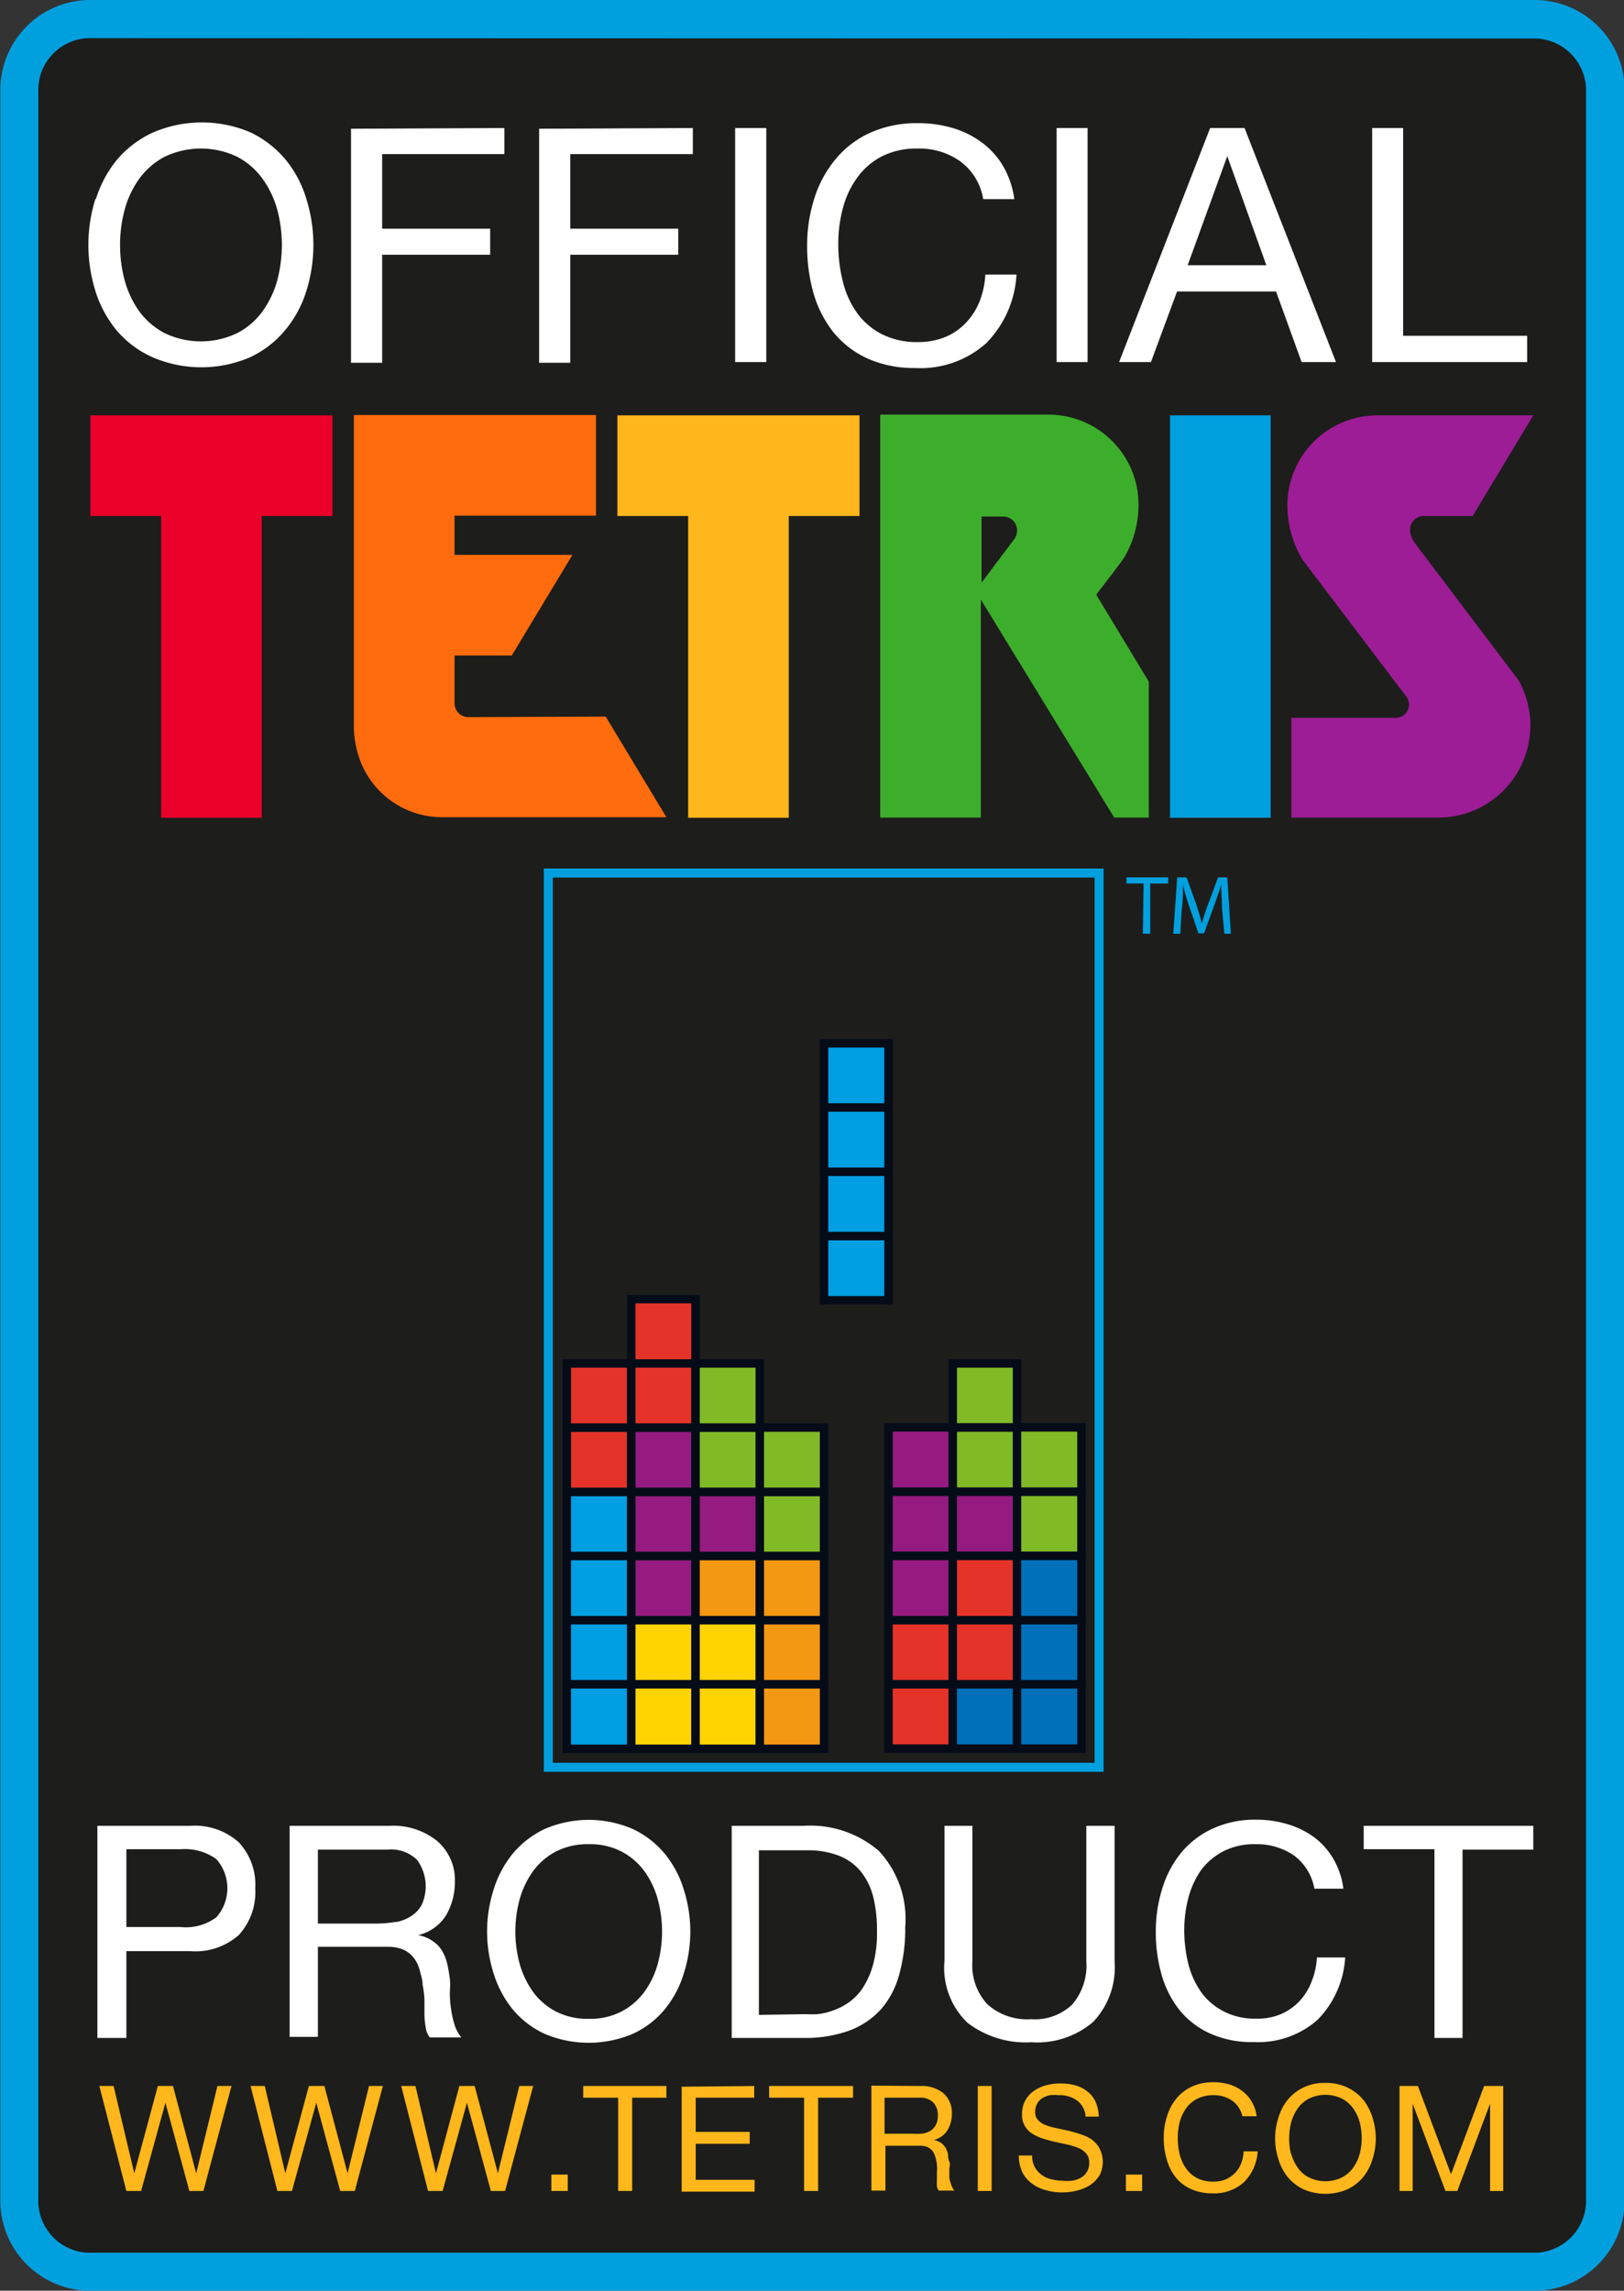 <svg id="Color" xmlns="http://www.w3.org/2000/svg" viewBox="0 0 90.22 127.23"><rect x="0" y="0" width="90.22" height="127.23" fill="#333333" stroke="none"/><defs><style>.cls-1{fill:#1d1d1b;}.cls-2{fill:#00a0df;}.cls-3{fill:#009fe3;}.cls-3,.cls-4,.cls-5,.cls-6,.cls-7,.cls-8,.cls-9{stroke:#050c18;stroke-miterlimit:10;stroke-width:0.47px;}.cls-4{fill:#e63329;}.cls-5{fill:#951b81;}.cls-6{fill:#ffd300;}.cls-7{fill:#f49712;}.cls-8{fill:#80ba27;}.cls-9{fill:#0070ba;}.cls-10{fill:#ea0029;}.cls-11{fill:#ffb71b;}.cls-12{fill:#ff6c0e;}.cls-13{fill:#9d1d96;}.cls-14{fill:#3dae2b;}.cls-15{fill:#fff;}</style></defs><title>tetris-seal_color</title><path class="cls-1" d="M150.34,83.65H69.85A4,4,0,0,0,66,87.73v117a4,4,0,0,0,3.81,4.08h80.49a4,4,0,0,0,3.81-4.08V87.73A4,4,0,0,0,150.34,83.65Z" transform="translate(-64.98 -82.59)"/><path class="cls-2" d="M150.34,209.82H69.85A5,5,0,0,1,65,204.68V87.73a5,5,0,0,1,4.87-5.14h80.49a5,5,0,0,1,4.87,5.14v117A5,5,0,0,1,150.34,209.82ZM69.85,84.71a2.88,2.88,0,0,0-2.74,3v117a2.88,2.88,0,0,0,2.74,3h80.49a2.89,2.89,0,0,0,2.75-3V87.73a2.89,2.89,0,0,0-2.75-3Z" transform="translate(-64.98 -82.59)"/><path class="cls-2" d="M128.51,131.66h-.95v-.34h2.32v.34h-1v2.79h-.41Z" transform="translate(-64.98 -82.59)"/><path class="cls-2" d="M132.87,133.08c0-.44-.05-1-.05-1.36h0c-.11.37-.24.76-.4,1.2l-.55,1.51h-.31l-.51-1.49a10.57,10.57,0,0,1-.35-1.22h0c0,.39,0,.91-.07,1.39l-.08,1.34h-.39l.22-3.13h.52l.54,1.51c.13.39.23.74.31,1.06h0a9.75,9.75,0,0,1,.34-1.06l.56-1.51h.51l.2,3.13H133Z" transform="translate(-64.98 -82.59)"/><path class="cls-2" d="M125.79,131.33V180.5H95.69V131.33h30.1m.5-.5H95.19V181h31.1V130.83Z" transform="translate(-64.98 -82.59)"/><rect class="cls-3" x="31.49" y="86.42" width="3.58" height="3.57"/><rect class="cls-3" x="31.49" y="89.99" width="3.58" height="3.56"/><rect class="cls-3" x="31.49" y="93.55" width="3.58" height="3.58"/><rect class="cls-3" x="31.49" y="82.86" width="3.58" height="3.56"/><rect class="cls-4" x="31.49" y="79.29" width="3.58" height="3.57"/><rect class="cls-4" x="31.49" y="75.73" width="3.58" height="3.56"/><rect class="cls-5" x="35.07" y="86.42" width="3.57" height="3.57"/><rect class="cls-6" x="35.07" y="89.99" width="3.57" height="3.56"/><rect class="cls-6" x="35.07" y="93.55" width="3.57" height="3.58"/><rect class="cls-5" x="35.07" y="82.86" width="3.57" height="3.56"/><rect class="cls-5" x="35.07" y="79.29" width="3.57" height="3.57"/><rect class="cls-4" x="35.07" y="75.73" width="3.57" height="3.56"/><rect class="cls-4" x="35.07" y="72.16" width="3.57" height="3.57"/><rect class="cls-7" x="38.64" y="86.42" width="3.57" height="3.57"/><rect class="cls-6" x="38.64" y="89.99" width="3.57" height="3.56"/><rect class="cls-6" x="38.64" y="93.55" width="3.57" height="3.58"/><rect class="cls-5" x="38.64" y="82.86" width="3.57" height="3.56"/><rect class="cls-8" x="38.64" y="79.29" width="3.57" height="3.57"/><rect class="cls-8" x="38.64" y="75.73" width="3.57" height="3.56"/><rect class="cls-7" x="42.21" y="86.42" width="3.57" height="3.57"/><rect class="cls-7" x="42.21" y="89.99" width="3.57" height="3.56"/><rect class="cls-7" x="42.21" y="93.55" width="3.57" height="3.58"/><rect class="cls-8" x="42.21" y="82.86" width="3.57" height="3.56"/><rect class="cls-8" x="42.21" y="79.29" width="3.57" height="3.57"/><rect class="cls-3" x="45.78" y="68.65" width="3.58" height="3.57"/><rect class="cls-3" x="45.78" y="65.08" width="3.58" height="3.57"/><rect class="cls-3" x="45.78" y="61.51" width="3.58" height="3.57"/><rect class="cls-3" x="45.78" y="57.95" width="3.58" height="3.56"/><rect class="cls-5" x="49.36" y="86.42" width="3.57" height="3.57"/><rect class="cls-4" x="49.36" y="89.99" width="3.57" height="3.56"/><rect class="cls-4" x="49.36" y="93.55" width="3.57" height="3.57"/><rect class="cls-5" x="49.36" y="82.85" width="3.57" height="3.56"/><rect class="cls-5" x="49.36" y="79.28" width="3.57" height="3.57"/><rect class="cls-4" x="52.93" y="86.42" width="3.57" height="3.57"/><rect class="cls-4" x="52.93" y="89.99" width="3.57" height="3.56"/><rect class="cls-9" x="52.93" y="93.55" width="3.57" height="3.57"/><rect class="cls-5" x="52.93" y="82.85" width="3.57" height="3.56"/><rect class="cls-8" x="52.93" y="79.28" width="3.57" height="3.57"/><rect class="cls-8" x="52.93" y="75.73" width="3.57" height="3.55"/><rect class="cls-9" x="56.5" y="86.42" width="3.58" height="3.57"/><rect class="cls-9" x="56.5" y="89.99" width="3.58" height="3.56"/><rect class="cls-9" x="56.5" y="93.55" width="3.58" height="3.57"/><rect class="cls-8" x="56.5" y="82.85" width="3.58" height="3.56"/><rect class="cls-8" x="56.5" y="79.28" width="3.58" height="3.57"/><polygon class="cls-10" points="5.02 28.66 8.95 28.66 8.95 45.42 14.54 45.42 14.54 28.66 18.47 28.66 18.47 23.07 5.02 23.07 5.02 28.66"/><polygon class="cls-11" points="34.3 28.66 38.23 28.66 38.23 45.42 43.82 45.42 43.82 28.66 47.75 28.66 47.75 23.07 34.3 23.07 34.3 28.66"/><path class="cls-12" d="M91.12,122.42H91a.77.77,0,0,1-.77-.77V119h3.18l3.37-5.59H90.23v-2.18h7.86v-5.59H84.64v17.41a5.66,5.66,0,0,0,.41,1.94,4.88,4.88,0,0,0,3.37,2.86,5,5,0,0,0,1.16.13H102l-3.37-5.59Z" transform="translate(-64.98 -82.59)"/><rect class="cls-2" x="65" y="23.07" width="5.59" height="22.35"/><path class="cls-13" d="M143.63,112.82c-.71-.95-.07-1.57.41-1.57h2.75l3.37-5.59H141.5a5,5,0,0,0-5,5,5.82,5.82,0,0,0,.78,2.91.57.57,0,0,0,.08.13l5.79,7.64a.74.74,0,0,1-.67,1.12h-5.76V128H145a5.12,5.12,0,0,0,4.34-7.63Z" transform="translate(-64.98 -82.59)"/><path class="cls-14" d="M128.8,120.45l-2.92-4.83s1.54-2,1.57-2.09a5.79,5.79,0,0,0,.78-2.91h0a5,5,0,0,0-5-5h-9.35V128h5.59V115.89L126.88,128h1.92Zm-7.41-8-1.88,2.5v-3.67h1.21A.77.77,0,0,1,121.39,112.42Z" transform="translate(-64.98 -82.59)"/><path class="cls-15" d="M75.55,184a3.66,3.66,0,0,1,2.7.92,3.45,3.45,0,0,1,.91,2.56,3.52,3.52,0,0,1-.91,2.58,3.62,3.62,0,0,1-2.7.9H72v4.82H70.39V184ZM75,189.62a2.85,2.85,0,0,0,2-.54,2.44,2.44,0,0,0,0-3.23,3,3,0,0,0-2-.55H72v4.32Z" transform="translate(-64.98 -82.59)"/><path class="cls-15" d="M86.62,184a3.88,3.88,0,0,1,2.63.83,2.84,2.84,0,0,1,1,2.26,3.63,3.63,0,0,1-.49,1.88,2.48,2.48,0,0,1-1.56,1.1v0a2,2,0,0,1,.83.34,1.7,1.7,0,0,1,.52.55,2.57,2.57,0,0,1,.28.72c.06.26.1.53.14.82s0,.58,0,.87a6.4,6.4,0,0,0,.08.88,5.44,5.44,0,0,0,.19.82,2,2,0,0,0,.37.68H88.86a1,1,0,0,1-.22-.5,4.51,4.51,0,0,1-.08-.7c0-.25,0-.53,0-.83a4.93,4.93,0,0,0-.1-.87c0-.29-.1-.56-.16-.82a1.94,1.94,0,0,0-.32-.68,1.59,1.59,0,0,0-.56-.46,2.16,2.16,0,0,0-.92-.17H82.64v5H81.07V184Zm.33,5.35a2.27,2.27,0,0,0,.86-.33,1.68,1.68,0,0,0,.6-.64,2.48,2.48,0,0,0-.27-2.5,2.07,2.07,0,0,0-1.61-.56H82.64v4.11h3.27A7,7,0,0,0,87,189.33Z" transform="translate(-64.98 -82.59)"/><path class="cls-15" d="M92.4,187.55a5.94,5.94,0,0,1,1.06-2,5.24,5.24,0,0,1,1.77-1.37,6.16,6.16,0,0,1,4.91,0,5.14,5.14,0,0,1,1.77,1.37,5.77,5.77,0,0,1,1.06,2,7.66,7.66,0,0,1,0,4.64,5.77,5.77,0,0,1-1.06,2,5,5,0,0,1-1.77,1.36,6.28,6.28,0,0,1-4.91,0,5.09,5.09,0,0,1-1.77-1.36,5.94,5.94,0,0,1-1.06-2,7.66,7.66,0,0,1,0-4.64Zm1.44,4.08a5,5,0,0,0,.73,1.56,3.69,3.69,0,0,0,1.27,1.11,3.83,3.83,0,0,0,1.85.42,3.79,3.79,0,0,0,1.84-.42,3.69,3.69,0,0,0,1.27-1.11,4.76,4.76,0,0,0,.73-1.56,6.85,6.85,0,0,0,0-3.52,4.85,4.85,0,0,0-.73-1.56,3.69,3.69,0,0,0-1.27-1.11,3.79,3.79,0,0,0-1.84-.42,3.83,3.83,0,0,0-1.85.42,3.69,3.69,0,0,0-1.27,1.11,5.07,5.07,0,0,0-.73,1.56,6.85,6.85,0,0,0,0,3.52Z" transform="translate(-64.98 -82.59)"/><path class="cls-15" d="M109.61,184a5.84,5.84,0,0,1,4.19,1.39,5.53,5.53,0,0,1,1.47,4.22,9.5,9.5,0,0,1-.33,2.63,4.88,4.88,0,0,1-1,1.93,4.49,4.49,0,0,1-1.77,1.2,7.16,7.16,0,0,1-2.54.41h-4V184Zm.13,10.46a5.76,5.76,0,0,0,.66,0,3.59,3.59,0,0,0,.85-.2,3.67,3.67,0,0,0,.88-.45,3,3,0,0,0,.78-.81,4.61,4.61,0,0,0,.57-1.28,6.68,6.68,0,0,0,.22-1.86,7.69,7.69,0,0,0-.2-1.88,3.68,3.68,0,0,0-.68-1.42,2.94,2.94,0,0,0-1.21-.89,4.73,4.73,0,0,0-1.83-.31h-2.64v9.14Z" transform="translate(-64.98 -82.59)"/><path class="cls-15" d="M125.71,194.89a4.78,4.78,0,0,1-3.43,1.13,5.32,5.32,0,0,1-3.55-1.08,4.23,4.23,0,0,1-1.28-3.44V184H119v7.52a3.19,3.19,0,0,0,.84,2.4,3.32,3.32,0,0,0,2.42.82,3,3,0,0,0,2.29-.82,3.33,3.33,0,0,0,.78-2.4V184h1.57v7.52A4.4,4.4,0,0,1,125.71,194.89Z" transform="translate(-64.98 -82.59)"/><path class="cls-15" d="M136.87,185.65a3.62,3.62,0,0,0-2.13-.63,3.75,3.75,0,0,0-1.81.4,3.63,3.63,0,0,0-1.24,1.06A4.8,4.8,0,0,0,131,188a7,7,0,0,0-.23,1.78,7.79,7.79,0,0,0,.23,1.9,4.72,4.72,0,0,0,.72,1.57,3.48,3.48,0,0,0,1.25,1.06,3.78,3.78,0,0,0,1.81.4,3.33,3.33,0,0,0,1.38-.26,3.13,3.13,0,0,0,1-.7,3.3,3.3,0,0,0,.68-1.09,4.17,4.17,0,0,0,.3-1.35h1.57a5.39,5.39,0,0,1-1.54,3.47,5,5,0,0,1-3.56,1.23,5.57,5.57,0,0,1-2.39-.47,4.66,4.66,0,0,1-1.7-1.29,5.66,5.66,0,0,1-1-1.95,8.51,8.51,0,0,1-.33-2.41,7.89,7.89,0,0,1,.36-2.41,5.83,5.83,0,0,1,1.06-2,4.94,4.94,0,0,1,1.75-1.33,5.56,5.56,0,0,1,2.4-.49,5.88,5.88,0,0,1,1.75.25,4.8,4.8,0,0,1,1.47.72,4,4,0,0,1,1.07,1.2,4.35,4.35,0,0,1,.56,1.66H138A2.93,2.93,0,0,0,136.87,185.65Z" transform="translate(-64.98 -82.59)"/><path class="cls-15" d="M140.74,185.3V184h9.42v1.32h-3.93v10.46h-1.56V185.3Z" transform="translate(-64.98 -82.59)"/><path class="cls-11" d="M75.5,204.28l-1.33-4.9h0l-1.35,4.9H72l-1.5-5.83h.79l1.15,4.85h0l1.31-4.85h.84l1.29,4.85h0l1.18-4.85h.78l-1.56,5.83Z" transform="translate(-64.98 -82.59)"/><path class="cls-11" d="M83.88,204.28l-1.33-4.9h0l-1.35,4.9h-.81l-1.49-5.83h.79l1.14,4.85h0l1.31-4.85H83l1.29,4.85h0l1.19-4.85h.77l-1.56,5.83Z" transform="translate(-64.98 -82.59)"/><path class="cls-11" d="M92.25,204.28l-1.33-4.9h0l-1.35,4.9h-.81l-1.49-5.83h.79l1.14,4.85h0l1.3-4.85h.85l1.29,4.85h0l1.19-4.85h.77l-1.56,5.83Z" transform="translate(-64.98 -82.59)"/><path class="cls-11" d="M96.52,203.37v.91h-.91v-.91Z" transform="translate(-64.98 -82.59)"/><path class="cls-11" d="M97.38,199.1v-.65H102v.65H100.1v5.18h-.78V199.1Z" transform="translate(-64.98 -82.59)"/><path class="cls-11" d="M106.88,198.45v.65h-3.25V201h3v.66h-3v2h3.27v.66h-4.05v-5.83Z" transform="translate(-64.98 -82.59)"/><path class="cls-11" d="M107.71,199.1v-.65h4.66v.65h-1.94v5.18h-.78V199.1Z" transform="translate(-64.98 -82.59)"/><path class="cls-11" d="M116.09,198.45a1.93,1.93,0,0,1,1.3.4,1.43,1.43,0,0,1,.47,1.12,1.74,1.74,0,0,1-.24.93,1.24,1.24,0,0,1-.77.55v0a1,1,0,0,1,.41.16,1.06,1.06,0,0,1,.25.27,1.42,1.42,0,0,1,.14.36c0,.13,0,.27.07.41s0,.28,0,.43,0,.29,0,.43.06.28.1.41a1,1,0,0,0,.18.34h-.86a.48.48,0,0,1-.11-.25,3.09,3.09,0,0,1,0-.35c0-.12,0-.26,0-.41a2.1,2.1,0,0,0,0-.43,2.36,2.36,0,0,0-.08-.4,1,1,0,0,0-.15-.34.79.79,0,0,0-.28-.23,1,1,0,0,0-.46-.08h-1.89v2.49h-.78v-5.83Zm.16,2.64a1.16,1.16,0,0,0,.43-.16.82.82,0,0,0,.29-.32,1,1,0,0,0,.11-.51,1,1,0,0,0-.24-.72,1,1,0,0,0-.79-.28h-1.93v2h1.62A2.78,2.78,0,0,0,116.25,201.09Z" transform="translate(-64.98 -82.59)"/><path class="cls-11" d="M120.07,198.45v5.83h-.77v-5.83Z" transform="translate(-64.98 -82.59)"/><path class="cls-11" d="M124.79,199.24a1.64,1.64,0,0,0-1-.28,2.61,2.61,0,0,0-.48,0,1.31,1.31,0,0,0-.42.16.86.86,0,0,0-.29.31.9.9,0,0,0-.11.48.57.57,0,0,0,.16.43,1,1,0,0,0,.42.28,3.26,3.26,0,0,0,.6.17l.68.15c.24.06.46.12.69.2a2.38,2.38,0,0,1,.6.29,1.62,1.62,0,0,1,.42.48,1.64,1.64,0,0,1,0,1.51,1.82,1.82,0,0,1-.53.54,2.34,2.34,0,0,1-.73.3,3.21,3.21,0,0,1-.81.1,3.17,3.17,0,0,1-.93-.13,2.15,2.15,0,0,1-.76-.37,1.72,1.72,0,0,1-.53-.63,2.19,2.19,0,0,1-.19-.92h.74a1.27,1.27,0,0,0,.14.63,1.35,1.35,0,0,0,.38.44,1.49,1.49,0,0,0,.54.25,2.74,2.74,0,0,0,.64.08,2.29,2.29,0,0,0,.52,0,1.43,1.43,0,0,0,.48-.16.9.9,0,0,0,.34-.33.91.91,0,0,0,.13-.52.72.72,0,0,0-.16-.49,1.15,1.15,0,0,0-.42-.31,4.24,4.24,0,0,0-.6-.19l-.68-.15c-.23-.05-.46-.11-.68-.18a2.37,2.37,0,0,1-.6-.27,1.19,1.19,0,0,1-.59-1.1,1.55,1.55,0,0,1,.18-.76,1.62,1.62,0,0,1,.48-.53,2.12,2.12,0,0,1,.68-.31,2.88,2.88,0,0,1,.78-.1,3.15,3.15,0,0,1,.83.1,1.84,1.84,0,0,1,.67.34,1.51,1.51,0,0,1,.46.57,2.11,2.11,0,0,1,.18.83h-.73A1.2,1.2,0,0,0,124.79,199.24Z" transform="translate(-64.98 -82.59)"/><path class="cls-11" d="M128.43,203.37v.91h-.9v-.91Z" transform="translate(-64.98 -82.59)"/><path class="cls-11" d="M133.44,199.27a1.79,1.79,0,0,0-1.06-.31,1.92,1.92,0,0,0-.89.2,1.71,1.71,0,0,0-.61.52,2.42,2.42,0,0,0-.36.76,3.66,3.66,0,0,0-.11.88,4,4,0,0,0,.11.94,2.33,2.33,0,0,0,.36.78,1.74,1.74,0,0,0,.61.53,1.93,1.93,0,0,0,.9.19,1.79,1.79,0,0,0,.68-.12,1.73,1.73,0,0,0,.52-.36,1.61,1.61,0,0,0,.34-.53,2.11,2.11,0,0,0,.14-.67h.78a2.65,2.65,0,0,1-.76,1.71,2.45,2.45,0,0,1-1.76.62,2.75,2.75,0,0,1-1.19-.24,2.22,2.22,0,0,1-.84-.64,2.74,2.74,0,0,1-.5-1,4.17,4.17,0,0,1-.17-1.19,3.87,3.87,0,0,1,.18-1.2,2.84,2.84,0,0,1,.53-1,2.45,2.45,0,0,1,.86-.66,2.84,2.84,0,0,1,1.19-.24,3.1,3.1,0,0,1,.87.12,2.21,2.21,0,0,1,.72.36,1.88,1.88,0,0,1,.53.59,2,2,0,0,1,.28.82H134A1.46,1.46,0,0,0,133.44,199.27Z" transform="translate(-64.98 -82.59)"/><path class="cls-11" d="M136,200.21a3,3,0,0,1,.52-1,2.61,2.61,0,0,1,2.09-.93,2.74,2.74,0,0,1,1.22.25,2.7,2.7,0,0,1,.88.68,3,3,0,0,1,.52,1,3.76,3.76,0,0,1,0,2.3,2.92,2.92,0,0,1-.52,1,2.57,2.57,0,0,1-.88.68,3.08,3.08,0,0,1-2.43,0,2.57,2.57,0,0,1-.88-.68,2.92,2.92,0,0,1-.52-1,3.76,3.76,0,0,1,0-2.3Zm.71,2a2.48,2.48,0,0,0,.36.77,1.68,1.68,0,0,0,.63.55,2.1,2.1,0,0,0,1.83,0,1.76,1.76,0,0,0,.63-.55,2.48,2.48,0,0,0,.36-.77,3.58,3.58,0,0,0,.11-.87,3.7,3.7,0,0,0-.11-.87,2.59,2.59,0,0,0-.36-.77,1.86,1.86,0,0,0-.63-.55,2.1,2.1,0,0,0-1.83,0,1.77,1.77,0,0,0-.63.55,2.59,2.59,0,0,0-.36.77,3.7,3.7,0,0,0-.11.87A3.58,3.58,0,0,0,136.7,202.23Z" transform="translate(-64.98 -82.59)"/><path class="cls-11" d="M143.75,198.45l1.84,4.9,1.84-4.9h1.06v5.83h-.73v-4.85h0l-1.82,4.85h-.66l-1.82-4.85h0v4.85h-.73v-5.83Z" transform="translate(-64.98 -82.59)"/><path class="cls-15" d="M70.31,93.64a6.46,6.46,0,0,1,1.17-2.18,5.75,5.75,0,0,1,2-1.51,6.86,6.86,0,0,1,5.43,0,5.81,5.81,0,0,1,1.94,1.51A6.31,6.31,0,0,1,82,93.64a8.56,8.56,0,0,1,0,5.11,6.31,6.31,0,0,1-1.18,2.18,5.66,5.66,0,0,1-1.94,1.5,6.86,6.86,0,0,1-5.43,0,5.6,5.6,0,0,1-2-1.5,6.46,6.46,0,0,1-1.17-2.18,8.56,8.56,0,0,1,0-5.11Zm1.59,4.5a5.42,5.42,0,0,0,.8,1.72,4.13,4.13,0,0,0,1.4,1.22,4.66,4.66,0,0,0,4.08,0,4,4,0,0,0,1.4-1.22,5.44,5.44,0,0,0,.81-1.72,8,8,0,0,0,.25-1.94,7.88,7.88,0,0,0-.25-1.94,5.34,5.34,0,0,0-.81-1.72,4.06,4.06,0,0,0-1.4-1.23,4.66,4.66,0,0,0-4.08,0,4.15,4.15,0,0,0-1.4,1.23,5.32,5.32,0,0,0-.8,1.72,7.43,7.43,0,0,0-.25,1.94A7.54,7.54,0,0,0,71.9,98.14Z" transform="translate(-64.98 -82.59)"/><path class="cls-15" d="M93,89.7v1.45H86.21v4.14h6v1.45h-6v6H84.48v-13Z" transform="translate(-64.98 -82.59)"/><path class="cls-15" d="M103.47,89.7v1.45H96.66v4.14h6v1.45h-6v6H94.93v-13Z" transform="translate(-64.98 -82.59)"/><path class="cls-15" d="M107.55,89.7v13h-1.73v-13Z" transform="translate(-64.98 -82.59)"/><path class="cls-15" d="M118.31,91.54a3.93,3.93,0,0,0-2.35-.7,4.25,4.25,0,0,0-2,.44,3.87,3.87,0,0,0-1.36,1.18,5,5,0,0,0-.79,1.68,7.53,7.53,0,0,0-.26,2,8.41,8.41,0,0,0,.26,2.11,5,5,0,0,0,.79,1.73,3.89,3.89,0,0,0,1.37,1.17,4.31,4.31,0,0,0,2,.44,4,4,0,0,0,1.52-.28,3.33,3.33,0,0,0,1.15-.79,3.73,3.73,0,0,0,.76-1.19,4.83,4.83,0,0,0,.32-1.49h1.73a5.88,5.88,0,0,1-1.69,3.82,5.48,5.48,0,0,1-3.93,1.37,6.34,6.34,0,0,1-2.64-.52,5.26,5.26,0,0,1-1.88-1.43,6.28,6.28,0,0,1-1.12-2.15,9.45,9.45,0,0,1-.37-2.66,8.56,8.56,0,0,1,.4-2.66,6.37,6.37,0,0,1,1.18-2.18,5.36,5.36,0,0,1,1.93-1.47,6.32,6.32,0,0,1,2.64-.53,6.72,6.72,0,0,1,1.93.27,5.11,5.11,0,0,1,1.62.8,4.44,4.44,0,0,1,1.19,1.32,5,5,0,0,1,.62,1.83H119.6A3.24,3.24,0,0,0,118.31,91.54Z" transform="translate(-64.98 -82.59)"/><path class="cls-15" d="M125.4,89.7v13h-1.72v-13Z" transform="translate(-64.98 -82.59)"/><path class="cls-15" d="M134.12,89.7l5.08,13h-1.91l-1.42-3.92h-5.5l-1.45,3.92h-1.77l5.06-13Zm1.21,7.62-2.17-6.06h0l-2.2,6.06Z" transform="translate(-64.98 -82.59)"/><path class="cls-15" d="M142.93,89.7v11.54h6.89v1.46h-8.61v-13Z" transform="translate(-64.98 -82.59)"/></svg>